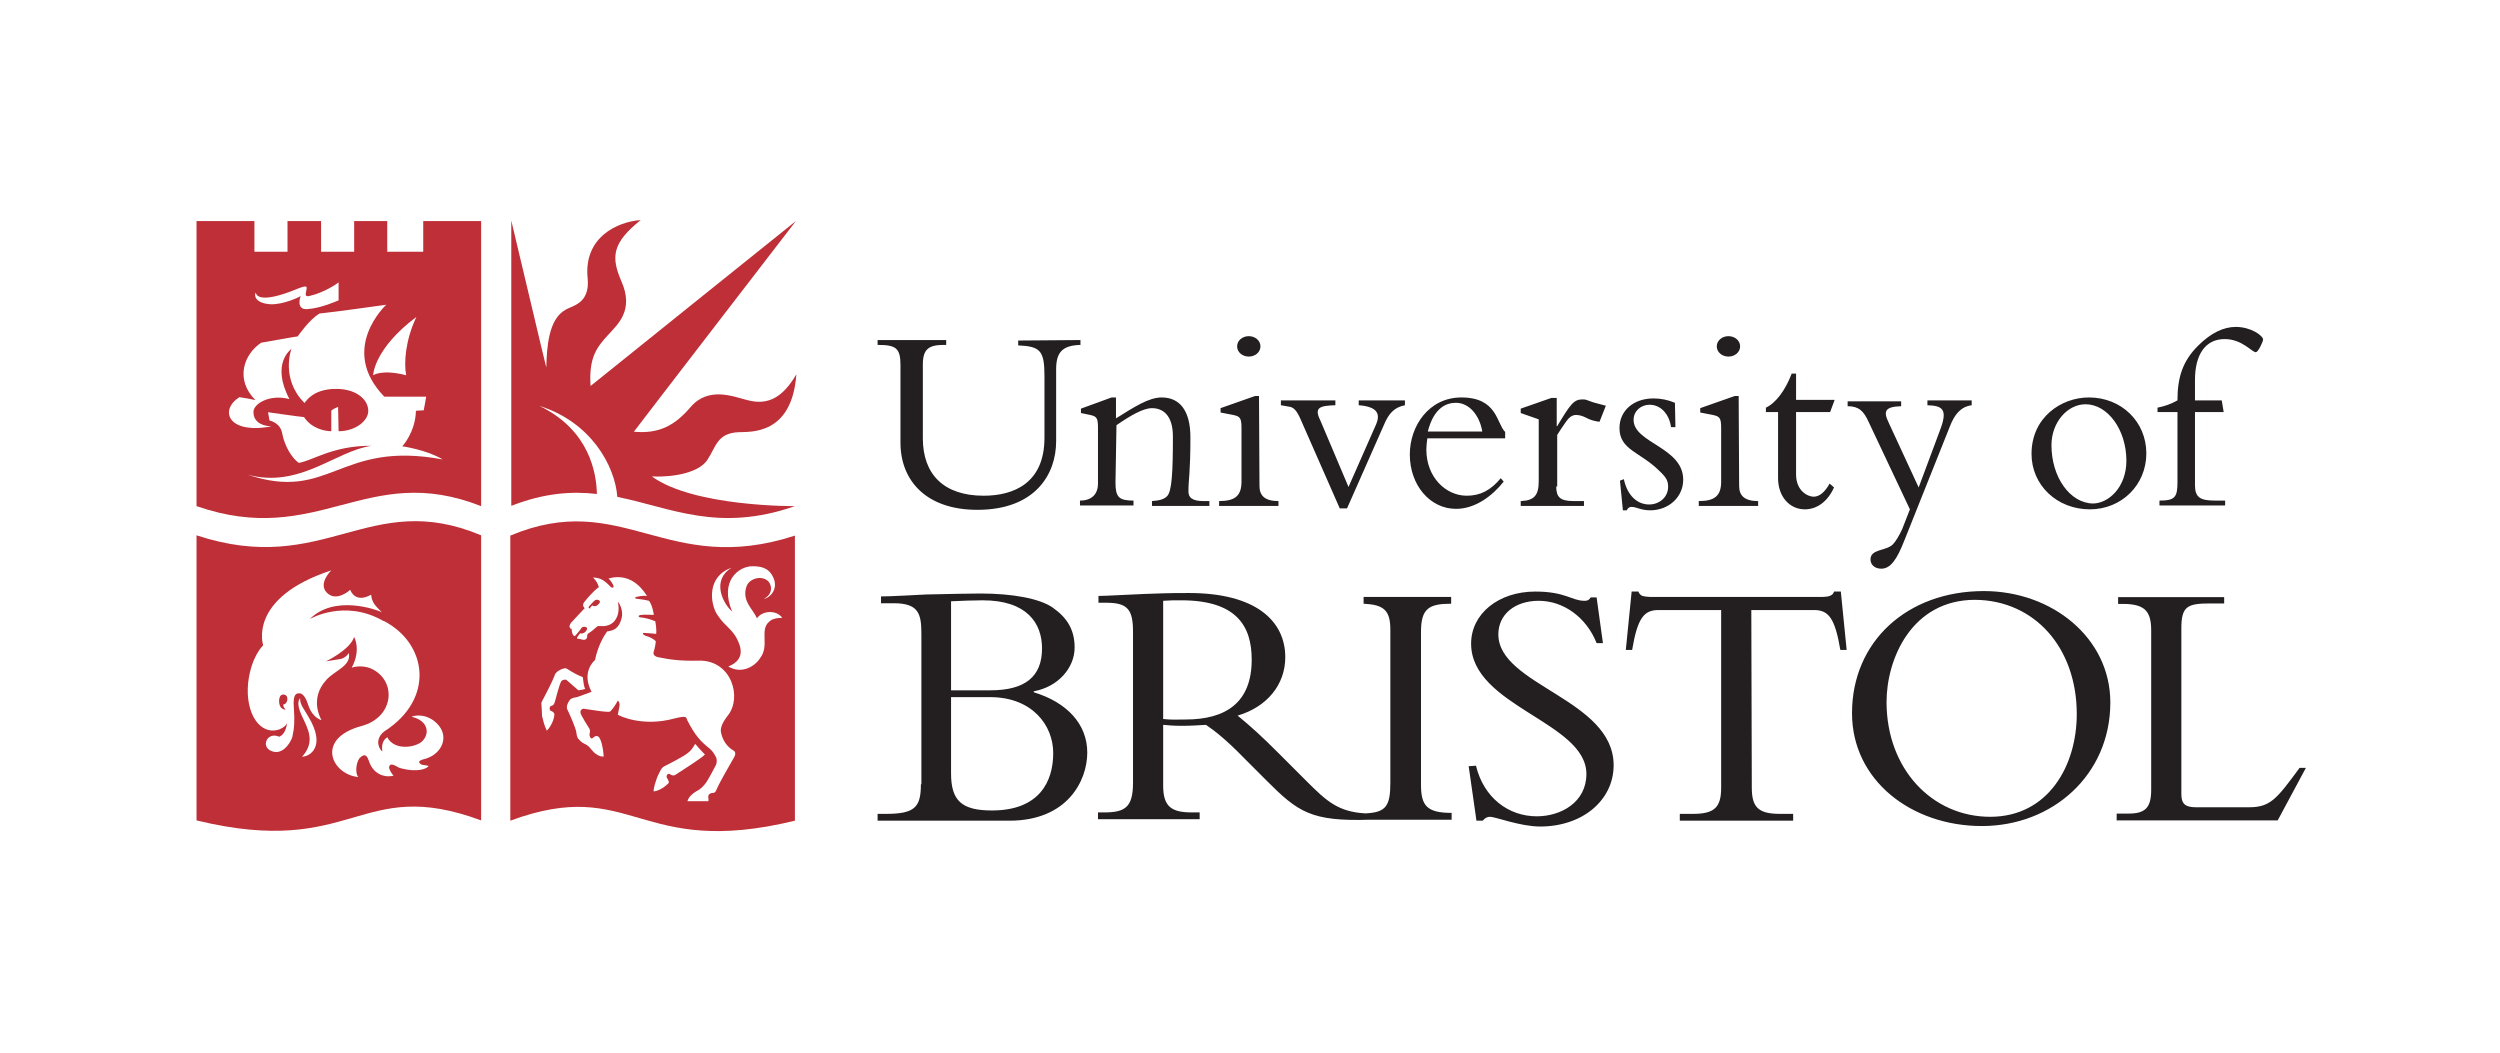 <?xml version="1.0" encoding="utf-8"?>
<!-- Generator: Adobe Illustrator 28.0.0, SVG Export Plug-In . SVG Version: 6.00 Build 0)  -->
<svg version="1.1" id="Layer_1" xmlns="http://www.w3.org/2000/svg" xmlns:xlink="http://www.w3.org/1999/xlink" x="0px" y="0px"
	 viewBox="0 0 513.9 216.4" style="enable-background:new 0 0 513.9 216.4;" xml:space="preserve">
<style type="text/css">
	.st0{fill:#FFFFFF;}
	.st1{fill-rule:evenodd;clip-rule:evenodd;fill:#231F20;}
	.st2{fill-rule:evenodd;clip-rule:evenodd;fill:#BE2F37;}
</style>
<rect id="backing" class="st0" width="513.9" height="216.4"/>
<g id="university-of-bristol">
	<path class="st1" d="M195.5,143.3h8c8.7,0,13,5.8,13,11.5c0,5.8-2.8,11.8-12.6,11.8c-6.2,0-8.4-2-8.4-7.6V143.3L195.5,143.3z
		 M189.3,161.2c0,4.7-1.2,6.1-7.2,6.1h-1.7v1.4h27.1c11.9,0,16-8.2,16-14s-4.1-10.3-11-12.4v-0.2c5-0.9,8.4-4.8,8.4-9
		c0-3.6-1.5-6.1-4.5-8.2c-2.7-1.9-8.4-2.9-14.9-2.9c-1.4,0-7,0.1-11.1,0.2c-2.1,0.1-7.2,0.4-9.3,0.4v1.4h2.6c5.2,0,5.7,2.2,5.7,6.4
		v30.8H189.3z M195.5,123.6c1.8-0.1,4.9-0.2,6.5-0.2c9.1,0,12.2,4.7,12.2,9.9c0,5.8-3.5,8.6-10.6,8.6h-8.1L195.5,123.6L195.5,123.6z
		 M243.7,147.9c-1.7,0-2.8,0.1-4.6-0.1v-24.3c1.3-0.1,2.3-0.1,3.7-0.1c11.4,0,14.5,5.3,14.5,12.2
		C257.3,144.5,251.9,147.9,243.7,147.9 M298.3,124.1v-1.4h-18v1.4c4.1,0.2,5.5,1.3,5.5,5.3v31.5c0,4.8-0.9,6.1-5.1,6.3
		c-5.6-0.3-8-2.5-12.1-6.6l-5.8-5.8c-3.5-3.5-5.7-5.5-8.4-7.7c6.1-1.8,9.8-6.4,9.8-12c0-7.5-6.1-13.2-19.8-13.2
		c-4.8,0-6.3,0.1-9.3,0.2s-7.5,0.4-9.3,0.4v1.4h1.6c4.3,0,5.5,1.3,5.5,5.9v31.1c0,5-1.6,6.1-5.9,6.1h-1.3v1.4h20.9V167H245
		c-4.1,0-5.9-1.1-5.9-5.5V149c1.2,0.1,2.1,0.2,3.8,0.2c2,0,3.2-0.1,5-0.2c1.8,1.2,4.4,3.3,7.6,6.6l4.9,4.9c6.4,6.4,9.1,8.4,21.2,8
		h16.8v-1.4c-5.1,0-6.3-1.5-6.3-5.8v-31.4C292.1,125.1,293.7,124.1,298.3,124.1 M303.4,157.4c1.6,6.6,6.7,10.4,12.5,10.4
		c5,0,10.2-2.9,10.2-8.7c0-10.7-23.7-13.9-23.7-26.8c0-6.1,5.6-10.7,13.2-10.7c6.2,0,7.5,1.9,10.1,1.9c0.6,0,0.9-0.1,1.3-0.7h1.2
		l1.3,9.4h-1.3c-2.1-5.3-6.8-8.7-11.9-8.7c-4.9,0-8.3,2.8-8.3,6.9c0,10.5,23.7,13.3,23.7,26.9c0,7.2-6.4,12.6-15.1,12.6
		c-4.1,0-9.2-2-10.3-2c-0.7,0-1.2,0.4-1.5,0.8h-1.3l-1.6-11.2L303.4,157.4 M360.1,161.9c0,4,1.3,5.4,5.8,5.4h2.7v1.4h-23.3v-1.4h2.7
		c4.5,0,5.8-1.4,5.8-5.4v-36.5h-12.9c-3,0-4.3,1.7-5.4,8.2h-1.3l1.2-12h1.4c0.1,0.4,0.4,0.7,0.8,0.9c0.4,0.1,1,0.2,1.5,0.2h35.6
		c1,0,2.1-0.2,2.3-1.1h1.4l1.2,12h-1.3c-1.1-6.5-2.4-8.2-5.4-8.2H360L360.1,161.9 M433.8,144.4c0-13.3-12-22.9-26-22.9
		c-15.8,0-27.1,10.4-27.1,25.1c0,13.8,12.2,23.2,26.7,23.2C421.9,169.8,433.8,159.3,433.8,144.4 M426.9,146.8
		c0,10.5-5.8,21.1-17.8,21.1c-11.9,0-21.3-9.8-21.3-23.6c0-8.9,5.2-21,18.2-21C418.2,123.4,426.9,133.1,426.9,146.8"/>
	<g transform="translate(494 96.042)">
		<path class="st1" d="M-25.8,72.6h-33.1v-1.4h2.4c3.4,0,4.7-1.1,4.7-4.9V33.6c0-3.9-1.2-5.5-5.8-5.5h-1v-1.4h21.8V28h-2.7
			c-4.8,0-6.1,0.5-6.1,5.1v34.1c0,2,0.8,2.7,3,2.7h10.9c4.4,0,5.7-1.7,10.4-8.1h1.3L-25.8,72.6"/>
	</g>
	<g transform="translate(80 -.958)">
		<path class="st2" d="M42.7,102.5c-0.1-4.3-1.5-13.1-11.8-18.1c10.5,3.3,15.5,12.2,16,18.7c11,2.2,20.7,7.4,36.5,1.9h0.1
			c0,0-20.8,0.2-29.5-6.1c4.5,0.2,9.7-0.8,11.4-3.4c1.8-2.7,2-5.5,6.4-5.7c2.5-0.1,11,0.6,11.9-11.9c-2.7,4.6-5.7,6.5-10.1,5.3
			c-2.8-0.7-8-2.9-11.7,1.5c-3.1,3.6-6.3,5.5-11.6,5c2.1-2.8,33.3-43.3,33.3-43.3s-40,32.1-42.2,33.9c-0.4-5.9,1.3-8,3.7-10.6
			c1.9-2.1,5.3-5,2.6-11c-2.1-4.9-1.9-7.8,4-12.5c-4.7,0.3-11.8,3.5-10.9,12c0.5,5.2-3.2,5.6-4.5,6.4c-3.5,1.9-3.9,7.5-4,11.9
			c-0.4-1.4-5.5-23.2-7.2-30.2v58.6h0.1C31.9,102.3,37.5,101.9,42.7,102.5"/>
	</g>
	<path class="st1" d="M222.1,69.9v1c-3.7,0.1-5,1.5-5,5v14.8c0,6.8-4.3,14.1-16.2,14.1c-10.5,0-15.8-6-15.8-13.8V75
		c0-3.5-1-4.1-4.7-4.1v-1h14.1v1H194c-3,0-4.3,0.8-4.3,4v15.2c0,7.4,4.3,11.8,12.5,11.8c6.2,0,12.5-2.6,12.5-11.9V77.4
		c0-5.3-0.8-6.2-5.4-6.4v-1L222.1,69.9 M229.3,99.2c0,3,0.7,3.7,3.7,3.7v1h-11v-1c2.4,0,3.7-1.3,3.7-3.5V88c0-2-0.2-2.4-1.6-2.7
		l-1.9-0.4V84l6.3-2.3h0.9V86c3.7-2.3,6.7-4.3,9.4-4.3c3.7,0,5.9,2.7,5.9,8.2c0,7.3-0.4,8.7-0.4,10.9c-0.1,1.5,0.8,2.2,3.1,2.2h1.2
		v1h-11.8v-1c1.6-0.1,2.5-0.4,3.1-1c1-1,1.2-5,1.2-12.3c0-4.4-2.1-5.8-4.3-5.8c-1.8,0-4.4,1.5-7.3,3.5L229.3,99.2 M256.7,69.1
		c1.3,0,2.4,0.9,2.4,2.1s-1.1,2.1-2.4,2.1c-1.3,0-2.4-0.9-2.4-2.1C254.3,70,255.4,69.1,256.7,69.1 M258.9,99.9c0,1.9,1,3.1,3.9,3.1
		v1h-12.2v-1c3.3,0,4.6-1.1,4.6-4V88c0-2.1-0.3-2.4-1.7-2.7l-2.6-0.5v-0.9l7.1-2.5h0.8L258.9,99.9 M275.4,104.5l-8-18.2
		c-0.8-1.9-1.5-2.6-2.4-2.7l-1.7-0.3v-1h11.2v1c-3.3,0.1-4.4,0.5-3.1,3.1l5.8,13.7l5.6-12.7c1-2.2,0.5-3.8-3.5-4.1v-1h9.5v1
		c-2.1,0.4-3.3,1.6-4.3,4l-7.6,17.2H275.4 M309.4,90.1v-1.3c-1.8-1.8-1.6-7.1-9-7.1c-6.7,0-10.6,5.9-10.6,11.7
		c0,6.4,4.2,11.2,9.5,11.2c4,0,7.5-2.7,9.8-5.6l-0.6-0.7c-2.1,2.5-4.2,3.6-7,3.6c-4.3,0-8.3-3.8-8.3-9.5c0-0.7,0.1-1.5,0.2-2.3
		L309.4,90.1L309.4,90.1z M293.5,88.7c1.3-5.1,4-5.9,5.8-5.9c2.6,0,4.8,2.4,5.4,5.9H293.5z M319.9,100c0,2.2,0.8,3,3.6,3h2.1v1h-13
		v-1c2.8-0.1,3.7-1.2,3.7-4.1V86.2l-3.7-1.3V84l6.3-2.2h1.1v5.8h0.1c2.7-4.5,3.4-5.5,5.2-5.5c0.7,0,0.8,0.1,1.9,0.5
		c0.5,0.2,1.5,0.4,2.9,0.8l-1.3,3.3c-1-0.1-2-0.4-2.9-0.9c-0.6-0.3-1.3-0.5-1.9-0.5c-1,0-1.6,0.7-2.1,1.4c-0.7,1-1.3,1.9-1.8,2.7
		V100 M333.8,98.5c0.7,3.3,2.7,5.2,5.2,5.2c2.2,0,3.9-1.6,3.9-3.6c0-1.2-0.3-1.9-1.8-3.3c-3.9-3.9-8.2-4.3-8.2-8.8
		c0-3.6,2.9-6.1,7-6.1c1.5,0,3,0.3,4.4,0.9l0.1,5h-0.9c-0.4-2.8-2.2-4.6-4.4-4.6c-1.8,0-3.3,1.3-3.3,3.1c0,4.8,10.2,5.6,10.2,12.3
		c0,3.6-3,6.3-6.8,6.3c-1,0-1.8-0.2-2.4-0.4c-0.6-0.2-1-0.3-1.5-0.3c-0.3,0-0.7,0.2-0.9,0.7h-0.8l-0.6-6.1L333.8,98.5 M355.3,69.1
		c1.3,0,2.4,0.9,2.4,2.1s-1.1,2.1-2.4,2.1s-2.4-0.9-2.4-2.1S354,69.1,355.3,69.1 M357.5,99.9c0,1.9,1,3.1,3.9,3.1v1h-12.2v-1
		c3.3,0,4.6-1.1,4.6-4V88c0-2.1-0.3-2.4-1.7-2.7l-2.6-0.5v-0.9l7.1-2.5h0.8L357.5,99.9 M377.1,82.3l-0.9,2.4h-7v12.8
		c0,3.5,2.5,4.6,3.6,4.6c1.2,0,2.3-0.9,3.3-2.7l0.9,0.8c-1.3,2.9-3.5,4.5-6,4.5c-3.2,0-5.5-2.7-5.5-6.4V84.7H363v-0.9
		c2.1-1,4-3.6,5.3-7h0.9v5.4h7.9 M398.8,88.4c1.6-4.2,0.6-5-2.6-5.1v-1h9.1v1c-2.2,0.3-3.5,1.8-4.5,4.4l-9.3,23.3
		c-1.6,4.1-2.9,5.9-4.8,5.9c-1.3,0-2.2-0.8-2.2-1.9c0-2.2,3.2-1.7,4.6-3.1c0.6-0.6,1.4-2,1.9-3.1l1.6-4.1l-8.5-18
		c-1-2.2-2-3.2-4.3-3.2v-1h11v1c-3.3,0.1-3.7,1-2.6,3.3l6.2,13.4L398.8,88.4 M417.6,93.3c0,6.4,5.2,11.4,12,11.4
		c6.5,0,11.6-5,11.6-11.5s-5.1-11.5-11.8-11.5C423.7,81.7,417.6,85.8,417.6,93.3 M421.7,91.5c0-4.7,3.3-8.4,7-8.4
		c4.6,0,8.4,5.3,8.4,11.6c0,5.5-3.7,8.8-6.9,8.8C425.5,103.4,421.7,98.1,421.7,91.5"/>
	<g>
		<path class="st1" d="M457.1,84.7h-5.9v15c0,2.5,1,3.2,4.1,3.2h2.1v1h-13.5v-1c3.2,0,3.7-0.7,3.7-3.8V84.7h-4.1v-0.9
			c1.5-0.3,2.9-0.8,4.1-1.5c0-4.6,1-8,4.2-11.2c2.7-2.7,5.3-3.9,7.8-3.9c3.1,0,5.6,1.8,5.6,2.6c0,0.4-1,2.6-1.5,2.6
			c-0.8,0-2.8-2.7-6.4-2.7c-3.9,0-6.1,3.1-6.1,8.4v4.2h5.5L457.1,84.7"/>
		<g transform="translate(0 .042)">
			<path class="st2" d="M83.5,77.1c-0.5-2.4-0.2-7.2,2.1-12c-8.8,6.6-8.9,12-8.9,12S78.5,75.8,83.5,77.1 M79.4,62.6
				c0,0-10.6,1.5-13.7,1.8c-2.1,1.2-4.5,4.7-4.5,4.7s-2.5,0.4-7.5,1.3c-3.5,2.3-5.5,7.5-1.2,11.8c-1.4-0.3-1.4-0.3-3.3-0.6
				c-4.2,2.7-2.3,7.7,6.6,6c-2.5-0.1-3.7-1.3-3.7-2.9C52,83,55.4,80.9,59.5,82c-3.9-7.4,0.4-10.3,0.4-10.3s-2.3,6.1,2.7,11.1
				c0.5-0.7,2-2.8,6.2-2.9s6.8,2,6.9,4.4c0.1,2.1-2.6,4.3-6.1,4.3l-0.1-5c0,0-1.1,0.4-1.4,0.8c0,0.2,0,4.2,0,4.2
				c-1.4,0-4.1-0.6-5.6-2.9c-1.1-0.1-7.4-1-7.4-1l0.3,1.7c0,0,2.2,0.4,2.6,2.6c0.5,2.7,2,5.1,3.4,6.1c2.6-0.3,7-3.6,15-3.5
				c-7.4,1-14.8,8.9-25.6,5.9c17.1,5.8,18.8-7.1,40.2-3.1c-3.3-2-8.3-2.7-8.3-2.7s2.7-2.9,2.8-7.3c0.3,0,0.8-0.1,1.6-0.1
				c0.3-1.4,0.5-2.8,0.5-2.8s-4.7,0-8.6,0C69.5,71.7,79.4,62.6,79.4,62.6 M55.6,62.5c2.7,0.1,6-1.5,6.2-1.7c0,0-1.1,2.9,1.4,2.7
				c2.8-0.2,5.9-1.6,6.4-1.8V58c-0.2,0.2-2.9,2.1-6,2.8c-1.1,0.3-0.7-0.7-0.6-1.3c0.1-0.6,0.2-1-1.8-0.2c-8.2,3.4-8.6,1.1-8.6,0.8
				C52.2,60.5,52.3,62.3,55.6,62.5 M98.9,45.4V104c-23.6-9.3-33.4,8.7-58.5,0V45.4h11.9v6.3h6.8v-6.3H66v6.3h6.8v-6.3h6.8v6.3H87
				v-6.3H98.9"/>
		</g>
		<path class="st2" d="M121.4,125.1c0,0-0.3-0.1,0.3-0.6c0.1-0.1,0.2,0.1,0.5,0.1c0.4,0,0.6-0.1,1-0.6c0.5-0.6-0.6-0.9-0.9-0.6
			c-0.4,0.3-0.7,0.7-1,1C121.2,124.5,120.6,125,121.4,125.1z M141.5,154.7c-0.9,0.8-3.8,2.2-4.5,2.6c-0.7,0.3-1,0.5-1.5,1.6
			c-0.7,1.3-1.3,3.6-1.1,3.8c1.8-0.3,3.1-1.8,3.1-1.8s0-0.4-0.4-1c-0.3-0.5,0.3-1.1,0.7-0.7c0.3,0.2,0.7,0.3,1,0.1s5.8-3.7,6.1-4.2
			c-0.7-0.7-1.4-1.5-2-2.2C142.9,152.8,142.5,153.9,141.5,154.7L141.5,154.7z M119.8,139.2c-2.4-1-2.9-1.6-3.4-1.8
			c-0.4-0.2-2,0.5-2.3,1.2c-0.7,1.9-2.4,5-2.6,5.4c-0.1,0.2-0.3,0.5-0.2,0.8c0,0.3,0.1,1.5,0.1,1.8s0,0.7,0.1,0.9
			c0.1,0.3,0.3,1.5,0.9,2.7c1.4-1.4,1.6-3.4,1.5-3c0,0,0.4-0.7-0.7-1.1c-0.3-0.1-0.3-0.9,0.1-1s0.6-0.2,0.8-1
			c0.2-0.7,0.9-3.4,1.2-3.9c0-0.1,0.1-0.2,0.2-0.3c0.2-0.1,0.4-0.2,0.7-0.2c0.1,0,0.3,0.1,0.4,0.2c0.4,0.4,2.3,2,2.3,2
			s0.9-0.1,1.4-0.3C120,141.2,119.9,139.8,119.8,139.2z M117.4,128c0,0-0.8,1,0.1,1.3c0,0.3,0.1,0.9,0.3,1.2
			c0.2,0.4,0.4,0.3,0.7-0.1c0.3-0.3,0.8-1,1.1-1.4c0.3-0.3,1.4-0.2,1,0.5c-0.3,0.5-0.5,0.6-0.9,0.7c-0.3,0.1-0.4-0.2-0.7,0.3
			c-0.3,0.5-0.7,0.8-0.1,0.8c0.3,0,0.9,0.3,1.3,0.2s0.4-0.3,0.5-0.6c0-0.4,0-0.6,0.4-0.8c0.5-0.3,1.3-1,1.5-1.2
			c0.3-0.3,0.6-0.2,0.9-0.2s2,0.2,3-1.3c0.7-1,0.8-2.4,0.5-3.7c0.5,0.5,1.1,1.9,0.8,3.3c-0.6,2.4-1.8,2.6-3,2.8
			c-0.5,0.7-1.8,2.6-2.5,5.9c-0.3,0.2-2.8,2.6-0.7,6.5c-0.5,0.2-2.1,0.8-3,1.1c-0.6,0.1-1.1,0.2-1.4,0.5s-0.9,1.4-0.6,2
			c0.2,0.4,1.8,3.8,1.9,4.9c0.1,1.1,0.5,1.3,0.9,1.7s0.7,0.4,1.3,0.8c0.6,0.4,1.1,1.3,1.7,1.7c0.6,0.5,1.3,0.7,1.7,0.6
			c-0.1-1.7-0.5-3.4-1-4c-0.6-0.6-1.3,0.3-1.4,0.3c-0.2,0-0.4-0.1-0.5-0.6s0.3-0.9-0.1-1.5c-0.6-0.9-1.1-1.8-1.6-2.7
			c-0.6-1.1,0.4-1.4,0.6-1.3c0.6,0.1,3.9,0.6,4.4,0.6s0.8,0.1,1-0.1c0.7-0.8,1.1-1.4,1.5-2.2c0.7,0.6,0.2,1.6,0,2.9
			c0.2,0.2,5,2.6,11.6,0.8c2.8-0.7,2.4-0.2,2.7,0.4c1.6,3.1,2.7,4.3,4.6,5.8c0.6,0.5,1,1.2,1.2,1.6c0.3,0.4,0.3,1.2,0.1,1.7
			c-0.3,0.6-1.7,3.2-2,3.6c-0.5,0.7-1.1,1.3-1.6,1.6c-1.7,0.9-2.1,1.7-2.3,2.3h4.3c0,0,0.1-0.2,0-0.8c-0.1-0.7,0.6-0.9,0.8-0.9
			s0.6,0.1,0.9-0.7c0.6-1.5,3.1-5.7,3.3-6.1c0.2-0.4,1-1.4,0.2-1.9c-1.4-0.8-2.3-2.2-2.6-3.8c-0.1-0.6,0-1.6,1.4-3.4
			c3-3.7,0.8-11.4-5.9-11.3c-3.8,0.1-5.9-0.2-8.4-0.7c-0.9-0.2-1.1-0.7-0.9-1.2c0.2-0.6,0.4-1.7,0.4-2.1c-0.6-0.6-1.6-1-2.1-1.1
			c-0.5-0.2-0.8-0.6-0.3-0.6s2.5,0.2,2.5,0.2s0.1-1.1-0.2-2.6c-1-0.4-2-0.7-3.1-0.8c-0.3,0-0.6-0.4,0.2-0.5c1-0.1,1.9,0,2.6,0
			c0-0.1-0.3-2.1-1-2.9c-0.5-0.1-0.7-0.2-2.4-0.4c-0.6-0.1-0.6-0.2-0.2-0.4c0.5-0.1,1.2-0.3,2.2-0.2c-0.4-0.5-2.8-5-7.9-3.6
			c0.6,0.7,0.8,1,1,1.5c0.2,0.4-0.3,0.6-0.7,0.1c-1.6-1.7-2.5-1.7-3.5-1.8c0.7,0.7,1,1.3,1.2,2c-1.2,0.8-2.8,2.8-3.1,3.2
			c-0.4,0.7,0.2,1.1,0.2,1.1L117.4,128L117.4,128z M150.4,116.7c-5.2,1.8-4.4,7.4-3,9.6c1.8,2.8,3.4,2.9,4.6,6.2
			c0.9,2.6-0.7,3.9-2.3,4.5c2.8,1.7,5.6-0.1,6.6-1.8c1.9-2.5-0.2-5.7,1.8-7.4c0.5-0.5,1.4-0.8,2.7-0.8c-1.2-1.7-4.1-1.5-5.2,0.1
			c-0.8-1.9-3.1-3.5-2.2-6.4c0.5-1.9,3.5-2.6,4.7-1c0.6,0.9,0.7,2.5-1.1,3.4c1.1-0.1,3.3-2,1.8-4.7c-1-1.9-2.8-2-4.2-2
			c-2.6,0-6.8,2.9-4.1,9.3C148.7,124.2,146.1,119.3,150.4,116.7L150.4,116.7z M163.4,110.1v58.6c-32.4,7.9-33.3-9.3-58.5,0
			c0,0.8,0-58.6,0-58.6C128,100.4,137,118.7,163.4,110.1L163.4,110.1z"/>
		<g transform="translate(0 77.042)">
			<path class="st2" d="M61.7,66.5c0,0-1,0.7,0.3,3.5s2.9,5.4,0.1,8.5c1.6,0,5-2.1,1.3-8.2C62.6,68.8,61.6,67.8,61.7,66.5z
				 M58.2,67.8c0.8-0.1,1-1.1,0.8-1.6c-0.2-0.6-1.3-0.7-1.5,0.1c-0.3,0.8,0,1.6,0,1.6c0.2,0.8,1.1,1,1.2,0.9
				C58.2,68.3,58.3,68.1,58.2,67.8L58.2,67.8z M59,71.5c-0.2,2.5-1.6,2.9-1.6,2.9c-2.5-1.1-3.8,2-1.7,2.9c2.6,1.2,4.3-2.3,4.4-2.9
				c0.4-1.8,0.5-3.1,0.3-6c-0.2-2.5,0.4-2.9,0.9-2.9c0.4-0.1,1.3-0.1,2.1,2.5c0.9,2.6,2.7,3,2.7,3s-2.7-4.3,1-8.3
				c1.7-1.9,5.2-2.9,4.6-5.5c0,0-0.5,0.9-1.6,1.2C69,58.6,67,58.9,67,58.9s4.9-2.3,5.8-5c0,0,1.5,2.6-0.5,6.3c0,0,1.9-0.7,4,0.2
				c5.3,2.4,4.8,10-2,11.8c-9.6,2.6-6.1,10-0.6,10.5c-0.6-0.4-0.7-2.6,0.2-3.9c0.5-0.4,1.3-1.3,1.9,0.5c1,3.2,3.8,3.5,5.1,3.1
				c-0.3-0.3-1-1.3-0.9-1.8c0.2-1.1,1.6,0,2.1,0.2c3.8,1.1,5.8,0.1,6-0.4c-0.8-0.2-0.7-0.1-1.2-0.2s-1.5-0.8,0.3-1.2
				c3.3-0.8,5.2-4.2,3-6.9c-2.1-2.5-4.8-2.2-5.6-1.8c3.6,0.8,3.8,3.7,2,5.2c-1.6,1.2-5.6,1.7-7-1c-0.9,0.6-1.2,1.6-1,2.9
				c-0.4-0.1-1.9-2.3,0.4-4.1c10.5-6.7,8.8-18.1-0.1-22.7h-0.1c-8-4.6-15.1-0.4-15.1-0.4c5-5,13.5-2,14.8-1.4c0,0-1-0.9-1.5-1.6
				c-0.7-1-0.7-2-0.7-2c-3.4,1.9-4.3-1-4.3-1s-2.9,2.7-4.9,0.5c-1.7-1.9,1-4.5,1-4.5c-17.3,5.7-14,15.4-14,15.4s-2.5,2.3-3.1,7.8
				c-0.6,6.3,2.5,10.8,6.4,9.5C58.4,72.5,58.9,72,59,71.5L59,71.5L59,71.5z M98.9,33c0,0,0,59.4,0,58.6c-25.1-9.3-26,7.9-58.5,0V33
				C66.8,41.7,75.8,23.3,98.9,33z"/>
		</g>
	</g>
</g>
</svg>
